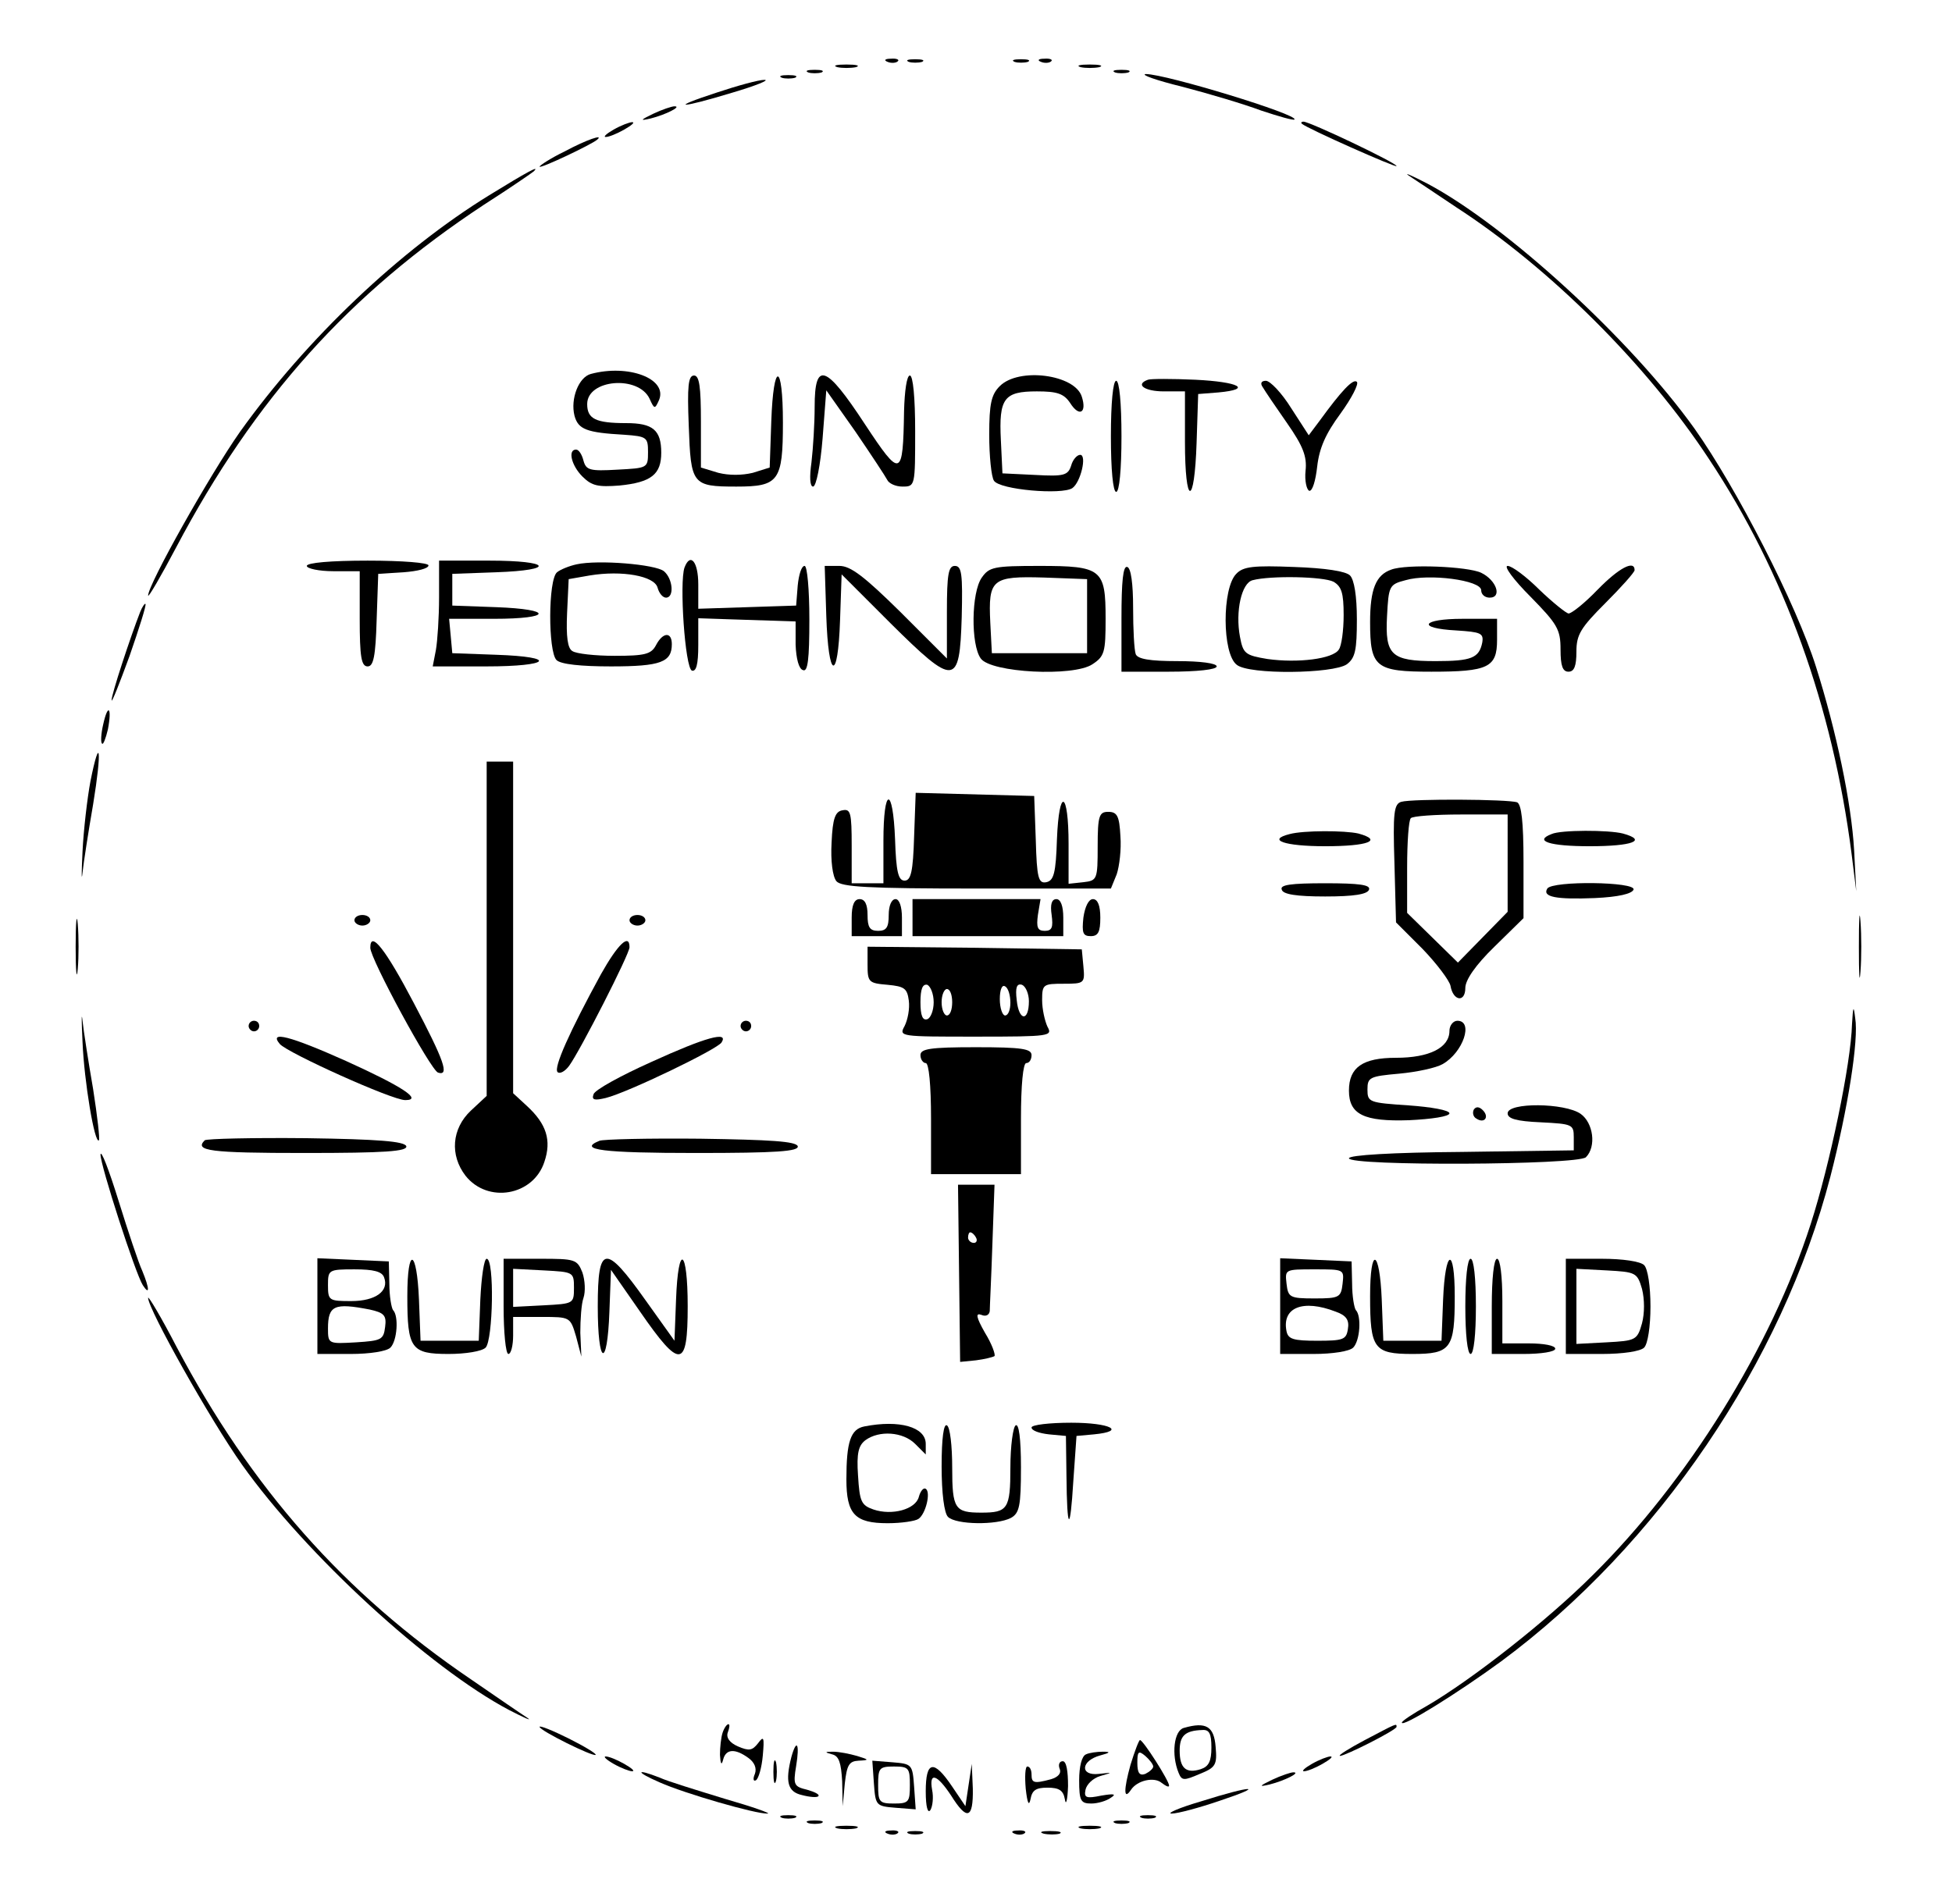 <?xml version="1.0" encoding="UTF-8"?>
<svg data-bbox="14.3 11.08 337.55 335.801" viewBox="0 0 369 360" height="480" width="492" xmlns="http://www.w3.org/2000/svg" data-type="shape">
    <g>
        <path d="M167.8 11.7c.7.3 1.6.2 1.9-.1.4-.3-.2-.6-1.3-.5-1.1 0-1.4.3-.6.6"/>
        <path d="M171.8 11.7c.6.2 1.8.2 2.5 0 .6-.3.1-.5-1.3-.5s-1.9.2-1.2.5"/>
        <path d="M191.8 11.7c.6.2 1.8.2 2.5 0 .6-.3.1-.5-1.3-.5s-1.9.2-1.2.5"/>
        <path d="M196.8 11.7c.7.3 1.6.2 1.9-.1.4-.3-.2-.6-1.3-.5-1.1 0-1.4.3-.6.6"/>
        <path d="M158.3 12.7c.9.2 2.5.2 3.5 0 .9-.3.1-.5-1.8-.5s-2.7.2-1.7.5"/>
        <path d="M204.3 12.7c.9.2 2.5.2 3.5 0 .9-.3.1-.5-1.8-.5s-2.7.2-1.7.5"/>
        <path d="M152.8 13.7c.6.2 1.8.2 2.5 0 .6-.3.1-.5-1.3-.5s-1.9.2-1.2.5"/>
        <path d="M210.8 13.7c.6.2 1.8.2 2.5 0 .6-.3.1-.5-1.3-.5s-1.9.2-1.2.5"/>
        <path d="M147.8 14.7c.6.2 1.8.2 2.5 0 .6-.3.1-.5-1.3-.5s-1.9.2-1.2.5"/>
        <path d="M223.5 16.4c5 1.3 11.7 3.3 14.9 4.5 3.3 1.1 6.1 1.9 6.3 1.7.9-.9-24.3-8.6-28.1-8.6-1.1.1 2 1.2 6.9 2.4"/>
        <path d="M135.5 17.5c-9.2 3-7.2 3.1 3 0 4.4-1.3 7.1-2.4 6-2.4s-5.1 1.1-9 2.4"/>
        <path d="M123.5 21.5c-2.5 1.2-2.6 1.4-.5.9 2.8-.7 6-2.3 4.5-2.3-.5 0-2.3.6-4 1.4"/>
        <path d="M116 24.5c-1.4.8-2 1.4-1.5 1.4.6 0 2.1-.6 3.5-1.4s2.1-1.4 1.5-1.4c-.5 0-2.1.6-3.5 1.4"/>
        <path d="M246.1 23.4c1 .9 17.9 8.4 17.9 8 0-.6-16.4-8.4-17.6-8.4-.4 0-.5.2-.3.4"/>
        <path d="M106.8 28.6c-2.7 1.3-4.8 2.7-4.8 2.9 0 .5 9.9-4.2 10.9-5.1 1.3-1.1-2 0-6.1 2.2"/>
        <path d="M92.5 36.9C75.6 47.3 58 64 45.4 81.6c-5.7 8.1-17.4 28.9-17.4 31 0 .5 2.4-3.6 5.3-9.1 14.9-28.2 32.7-48 58.2-64.8 5-3.2 9.2-6.1 9.4-6.3 1.3-1.3-1.4.2-8.4 4.5"/>
        <path d="M266.3 33.2c1.1.7 5.1 3.4 9 6 17.6 11.4 36 29.7 47.7 47.5 14.4 21.7 23.4 46.8 27 74.6l.9 7.2-.4-7.7c-.5-9-3.4-22.7-7.2-34.7-3.7-11.8-15-33.8-23-45.1-12.1-16.9-35.6-38.4-50.5-46.3-2.9-1.5-4.5-2.2-3.5-1.5"/>
        <path d="M111.7 70.7c-2.3.6-3.9 4.7-3.1 7.9.7 2.6 2.3 3.2 9.4 3.6 4.3.3 4.5.5 4.5 3.3 0 3-.1 3-5.8 3.3-5.2.3-5.9.1-6.4-1.7-.3-1.2-.9-2.1-1.4-2.1-1.6 0-.9 3 1.2 5.1 1.8 1.8 3 2 7 1.7 6-.6 7.9-2.1 7.9-6.2 0-4.3-1.6-5.6-6.6-5.6-5.8 0-7.4-.8-7.4-3.6 0-4.7 9.7-5.5 11.8-1 .9 2 1 2 1.8.2 1.6-4-5.8-6.8-12.9-4.9"/>
        <path d="M130.2 80.5c.4 11.1.6 11.5 9 11.5 8 0 8.8-1 8.8-12.1 0-11.5-1.8-11.7-2.2-.2l-.3 8.7-3.2 1c-2.1.5-4.5.5-6.5 0l-3.3-1v-8.7c0-6.6-.3-8.7-1.3-8.7-1.1 0-1.3 2-1 9.5"/>
        <path d="M154 76.9c0 3.2-.3 7.9-.6 10.5-.4 2.8-.3 4.6.3 4.6s1.4-4.1 1.8-9.1l.7-9.1 5.5 7.8c3 4.4 5.7 8.5 6 9.1.3.7 1.6 1.3 2.9 1.3 2.4 0 2.4-.1 2.4-10.5 0-6.3-.4-10.5-1-10.5s-1 3-1.1 6.7c-.2 12.7-.6 12.8-7.4 2.5-7.4-11.3-9.5-12-9.5-3.3"/>
        <path d="M189 73c-1.6 1.6-2 3.3-2 9.2 0 4 .4 8 .9 8.7 1.1 1.7 12.8 2.7 14.8 1.4 1.6-1.1 2.8-6.3 1.5-6.3-.6 0-1.4.9-1.7 2-.6 1.9-1.4 2.1-6.8 1.8l-6.2-.3-.3-6.3c-.4-7.9.6-9.2 6.8-9.2 3.8 0 5.1.4 6.3 2.2 1.7 2.7 3.2 1.9 2.2-1.2-1.3-4.2-11.9-5.6-15.5-2"/>
        <path d="M217 71.8c-2.5.9-.6 2.2 3 2.2h4v9.5c0 12.3 1.8 12.5 2.2.2l.3-9.2 3.8-.3c6.6-.6 3.9-2-4.3-2.4-4.4-.2-8.5-.2-9 0"/>
        <path d="M210 82.5c0 6.3.4 10.5 1 10.5s1-4.2 1-10.5-.4-10.5-1-10.5-1 4.2-1 10.5"/>
        <path d="M238.7 73.2c.4.7 2.5 3.8 4.6 6.8 3 4.3 3.8 6.3 3.5 9-.2 1.9.2 3.6.7 3.8.6.1 1.2-1.9 1.5-4.6.4-3.5 1.6-6.2 4.4-10 2.1-2.9 3.5-5.6 3.1-6-.7-.7-3 1.8-7 7.3l-2.1 2.8-3.3-5.1c-1.8-2.9-4-5.2-4.8-5.2-.9 0-1.1.5-.6 1.2"/>
        <path d="M58 107c0 .5 2.3 1 5 1h5v9c0 7.2.3 9 1.5 9 1.1 0 1.5-1.9 1.7-8.8l.3-8.7 4.8-.3c2.6-.2 4.7-.7 4.7-1.3 0-.5-4.9-.9-11.5-.9-7 0-11.5.4-11.5 1"/>
        <path d="M83 112.9c0 3.8-.3 8.3-.6 10l-.6 3.1h10.1c12.2 0 13.7-1.8 1.9-2.2l-8.3-.3-.3-3.3-.3-3.2h8.5c11 0 11.3-1.8.4-2.2l-8.3-.3v-6l8.3-.3c11.4-.4 10.4-2.2-1.3-2.2H83z"/>
        <path d="M109 106.7c-1.4.3-3.1 1-3.7 1.5-1.7 1.4-1.7 15-.1 16.6.8.8 4.6 1.2 10.3 1.2 9.4 0 11.5-.8 11.5-4.2 0-2.4-1.7-2.3-3 .2-.9 1.7-2.1 2-7.8 2-3.7 0-7.3-.4-8-.9-.9-.5-1.2-2.7-1-7.2l.3-6.4 4-.7c6.1-1 12.2.1 12.8 2.3.3 1.1 1 1.9 1.6 1.9 1.6 0 1.3-3.6-.4-5-1.6-1.3-12.4-2.2-16.5-1.3"/>
        <path d="M129.4 107.3c-1 2.8.1 19 1.4 19.5.8.2 1.2-1.1 1.2-4.8v-5.1l9.2.3 9.2.3v4.4c.1 2.6.6 4.6 1.4 4.8.9.4 1.2-2 1.2-9.6 0-5.6-.4-10.1-.9-10.1-.6 0-1.1 1.7-1.3 3.7l-.3 3.8-9.2.3-9.3.3v-4.6c0-4.3-1.5-6.1-2.6-3.2"/>
        <path d="M156.2 116.5c.4 12 2.2 12.6 2.6.8l.3-8.7 9.2 9.2c12.2 12.1 13.1 12 13.5-1.1.2-8.2 0-9.7-1.3-9.7-1.2 0-1.5 1.5-1.5 8.7v8.8l-8.8-8.8c-6.8-6.7-9.4-8.7-11.5-8.7h-2.8z"/>
        <path d="M185.6 109.2c-2 2.8-2.1 12.7-.2 15.3 1.9 2.7 17.5 3.5 21.1 1.1 2.3-1.5 2.5-2.3 2.5-8.6 0-9.4-.7-10-12.5-10-8.6 0-9.5.2-10.9 2.2m19.9 7.3v7h-18l-.3-5.8c-.4-8.2.3-8.8 10.2-8.5l8.1.3z"/>
        <path d="M212 116.9V127h9c5.3 0 9-.4 9-1s-3.1-1-7.4-1c-5.3 0-7.5-.4-7.9-1.3-.3-.8-.5-4.7-.5-8.8 0-4.5-.4-7.5-1.1-7.7-.8-.3-1.1 2.7-1.1 9.7"/>
        <path d="M233.7 108.5c-2.7 2.7-2.7 15.1.1 17.2 2.3 1.9 18.2 1.7 20.8-.1 1.6-1.2 1.9-2.7 1.9-8.5 0-4.4-.5-7.5-1.3-8.3s-4.7-1.4-10.6-1.6c-7.6-.3-9.6-.1-10.9 1.3m18.4 1.5c1.5.9 1.9 2.1 1.9 6.3 0 2.9-.4 5.8-.9 6.5-1.1 1.8-7.8 2.6-13.5 1.8-4.2-.7-4.6-1-5.2-4.2-.9-4.8.3-10.2 2.4-10.7 3.4-.9 13.4-.7 15.3.3"/>
        <path d="M263 107.7c-2.9 1-4 3.7-4 9.9 0 8.6 1 9.4 11.6 9.4 10.7 0 12.4-.8 12.4-6v-4h-6.5c-7.8 0-8.8 1.8-1.2 2.2 4.6.3 5.2.5 4.9 2.3-.6 2.9-2 3.5-8.8 3.5-8.4 0-9.6-1.1-9.2-8.5.3-5.7.4-6 3.5-6.8 4.4-1.3 14.3 0 14.3 1.9 0 .8.7 1.4 1.6 1.4 2.4 0 1.3-3.3-1.6-4.7-2.5-1.2-14.1-1.7-17-.6"/>
        <path d="M289.3 112.8c5.1 5.2 5.7 6.2 5.7 10 0 3.1.4 4.2 1.5 4.2s1.5-1.1 1.5-3.8c0-3.2.8-4.5 5.5-9.2 3-3 5.5-5.8 5.5-6.2 0-2-3-.4-7 3.7-2.4 2.5-4.9 4.5-5.5 4.5-.5-.1-3-2.1-5.5-4.5-2.5-2.5-5.2-4.5-6-4.5s1.1 2.6 4.3 5.8"/>
        <path d="M26.5 115.7c-1.8 4.6-5.5 15.8-5.4 16.7 0 .6 1.5-3.2 3.4-8.4 1.8-5.2 3.2-9.6 3-9.8-.1-.2-.6.5-1 1.5"/>
        <path d="M19.5 137c-.4 1.7-.5 3.4-.2 3.6.2.3.7-1 1.1-2.7.8-4.2 0-5-.9-.9"/>
        <path d="M17.1 147.7c-.6 3.2-1.3 9.2-1.5 13.3s-.2 5.9 0 4 1.1-7.7 2-12.9c1.7-10.4 1.3-13.4-.5-4.4"/>
        <path d="M92 175.6v31.6l-3 2.8c-3.6 3.4-4 8.4-1 12.3 4.2 5.3 12.8 3.8 14.9-2.6 1.4-4.1.4-7.2-3.3-10.6l-2.6-2.4V144h-5z"/>
        <path d="M172.8 158.2c-.2 6.6-.6 8.3-1.8 8.3s-1.6-1.7-1.8-7.8c-.4-10.2-2.2-10-2.2.3v8h-6v-7.1c0-6.2-.2-7-1.7-6.7-1.4.2-1.9 1.5-2.1 6.1-.2 3.5.2 6.4.9 7.3.9 1.1 5.9 1.4 26.5 1.4H210l1.1-2.7c.5-1.5.9-4.7.7-7.2-.2-3.8-.6-4.6-2.3-4.6s-2 .7-2 6.5c0 6.3-.1 6.5-2.7 6.8l-2.8.3v-7.5c0-10.1-1.8-10.9-2.2-.9-.2 6.4-.6 7.8-2 8.1-1.5.3-1.8-.8-2-8l-.3-8.3-11.2-.3-11.2-.3z"/>
        <path d="M264.9 151.6c-1.4.4-1.6 2.1-1.3 11.6l.3 11.2 5 5c2.7 2.8 5.1 6 5.3 7 .5 2.9 2.8 3.2 2.8.4 0-1.5 1.9-4.3 5.5-7.8l5.5-5.4v-10.7c0-7.6-.4-10.8-1.2-11.2-1.7-.6-19.8-.7-21.9-.1m20.1 11.6v9.2l-4.7 4.8-4.7 4.8-4.8-4.7-4.8-4.7V164c0-4.8.3-9 .7-9.3.3-.4 4.6-.7 9.5-.7h8.8z"/>
        <path d="M243.8 157.7c-4.4 1.1-1 2.3 6.7 2.3 8.1 0 11-1.1 6.3-2.4-2.6-.6-10.4-.6-13 .1"/>
        <path d="M293.3 157.7c-3.4 1.3-.4 2.3 7.2 2.3 8.1 0 11-1.1 6.3-2.4-2.7-.7-11.8-.7-13.5.1"/>
        <path d="M242.3 168.2c.2.9 2.8 1.3 8.2 1.3s8-.4 8.3-1.3-1.8-1.2-8.3-1.2-8.6.3-8.2 1.2"/>
        <path d="M292.5 168c-1 1.6 1.7 2.1 9 1.8 4.4-.2 7-.8 7.3-1.6.5-1.5-15.3-1.7-16.3-.2"/>
        <path d="M161 173.5v3.5h9.5v-3.5c0-2.1-.5-3.5-1.2-3.5-.8 0-1.3 1.3-1.3 3 0 2.3-.4 3-2 3s-2-.7-2-3q0-3-1.5-3c-1 0-1.5 1.1-1.5 3.5"/>
        <path d="M172.5 173.5v3.5H201v-3.5c0-2.2-.5-3.5-1.3-3.5q-1.35 0-.9 3c.3 2.3.1 3-1.3 3s-1.6-.7-1.3-3l.5-3h-24.2z"/>
        <path d="M204.8 173.5c-.3 2.9-.1 3.5 1.4 3.5 1.4 0 1.8-.8 1.8-3.5 0-2.3-.5-3.5-1.4-3.5-.8 0-1.5 1.4-1.8 3.5"/>
        <path d="M351.4 179c0 5.2.1 7.4.3 4.7.2-2.6.2-6.8 0-9.5-.2-2.6-.3-.4-.3 4.8"/>
        <path d="M14.3 179c0 4.7.2 6.6.4 4.2.2-2.3.2-6.1 0-8.5-.2-2.3-.4-.4-.4 4.3"/>
        <path d="M67 174c0 .5.7 1 1.5 1s1.5-.5 1.5-1c0-.6-.7-1-1.5-1s-1.5.4-1.5 1"/>
        <path d="M119 174c0 .5.7 1 1.5 1s1.5-.5 1.5-1c0-.6-.7-1-1.5-1s-1.5.4-1.5 1"/>
        <path d="M70 179.2c0 2.1 11.4 23.1 12.8 23.6 2.2.7 1.2-2.2-4.6-13.2-5.3-10.1-8.2-13.8-8.2-10.4"/>
        <path d="M113.6 184.2c-5.9 10.8-9 17.7-8.2 18.5.4.4 1.4-.1 2.2-1.2 2.1-2.9 11.4-21.1 11.4-22.4 0-2.7-2.2-.6-5.4 5.1"/>
        <path d="M164 182.4c0 3.3.2 3.5 3.8 3.8 3.2.3 3.7.7 4 3 .2 1.5-.2 3.6-.8 4.8-1.1 2-.9 2 13.5 2 14.1 0 14.5-.1 13.5-1.9-.5-1.1-1-3.3-1-5 0-3 .2-3.1 4.1-3.1s4-.1 3.7-3.3l-.3-3.2-20.2-.3-20.3-.2zm12.5 7.1c0 1.6-.6 3-1.2 3.2-.9.3-1.3-.7-1.3-3.2s.4-3.5 1.3-3.3c.6.3 1.2 1.7 1.2 3.3m14.5.1c0 1.3-.4 2.4-1 2.4-.5 0-1-1.4-1-3.1s.4-2.8 1-2.4c.6.3 1 1.7 1 3.1m3.5-.3c0 3.9-1.9 3.8-2.3-.2-.3-2.4 0-3.2 1-2.9.7.3 1.3 1.7 1.3 3.1m-14.5.2c0 1.4-.4 2.5-1 2.5-.5 0-1-1.1-1-2.5s.5-2.5 1-2.5c.6 0 1 1.1 1 2.5"/>
        <path d="M15.6 197c.3 7.4 2.3 19.4 3.1 18.6.2-.2-.3-4.6-1.1-9.7-.9-5.2-1.8-11-2-12.9s-.2-.1 0 4"/>
        <path d="M350.1 193.6c-.2 7.6-4.2 26.6-7.8 37.8-7.5 23.3-23.2 48.6-41.2 66.4-8.6 8.6-22.9 19.8-31.3 24.7-2.7 1.5-4.8 2.9-4.8 3.2 0 1 10.6-5.6 18.8-11.6 29.7-22 53.1-56.6 62.2-91.6 3.3-12.8 5.4-25.9 4.7-30-.3-2.5-.4-2.3-.6 1.1"/>
        <path d="M47 194c0 .5.5 1 1 1 .6 0 1-.5 1-1 0-.6-.4-1-1-1-.5 0-1 .4-1 1"/>
        <path d="M140 194c0 .5.5 1 1 1 .6 0 1-.5 1-1 0-.6-.4-1-1-1-.5 0-1 .4-1 1"/>
        <path d="M274 194.9c0 3.2-3.8 5.1-10.1 5.1s-8.9 1.8-8.9 6.2c0 4.5 2.8 5.9 11.4 5.6 4.2-.2 7.6-.7 7.6-1.3s-3.5-1.2-7.7-1.5c-7.5-.5-7.8-.6-7.8-3 0-2.3.4-2.5 6-3 3.3-.3 7-1.1 8.2-1.8 3.9-2.2 5.9-8.2 2.8-8.2-.8 0-1.5.9-1.5 1.9"/>
        <path d="M52.9 197.4c1.5 1.7 21.2 10.6 23.7 10.6 3.4 0-.6-2.6-11.2-7.4-10.5-4.7-14.7-5.8-12.5-3.2"/>
        <path d="M123.1 200.8c-5.8 2.6-10.7 5.3-10.9 6.1-.4 1.1.2 1.2 2.3.7 4.1-1 21.1-9.2 21.9-10.5 1.4-2.2-3-1-13.3 3.7"/>
        <path d="M174 199.5c0 .8.5 1.5 1 1.5.6 0 1 4.2 1 10.5V222h17v-10.5c0-6.3.4-10.5 1-10.5s1-.7 1-1.5c0-1.2-1.8-1.5-10.5-1.5s-10.5.3-10.5 1.5"/>
        <path d="M278.6 209.8c-.3.6-.1 1.4.5 1.7 1.5 1 2.5-.3 1.2-1.6-.7-.7-1.3-.7-1.7-.1"/>
        <path d="M285 210.5c0 1 1.6 1.5 6.3 1.7 5.9.3 6.2.4 6.2 2.8v2.5l-21.2.3c-13.1.1-21.3.6-21.3 1.2 0 1.5 43.3 1.3 44.8-.2 2-2 1.4-6.5-1-8.2-3-2.1-13.8-2.2-13.8-.1"/>
        <path d="M38.7 215.6c-2 2 .9 2.4 18.9 2.4 15.2 0 19.5-.3 19.2-1.3-.4-.9-5.2-1.3-18.9-1.5-10.2-.1-18.8.1-19.2.4"/>
        <path d="M113.3 215.7c-4.2 1.7.7 2.3 18.3 2.3 15.2 0 19.5-.3 19.2-1.3-.4-.9-5.1-1.2-18.4-1.4-9.8-.1-18.5.1-19.1.4"/>
        <path d="M19 218.3c0 2.1 6.6 22.5 8 24.7 1.3 2 1.3.7-.1-2.7-.7-1.5-2.7-7.5-4.5-13.3s-3.3-9.7-3.4-8.7"/>
        <path d="m181.3 240.7.2 16.8 3-.3c1.6-.2 3.2-.6 3.5-.8.2-.3-.5-2.3-1.8-4.4-1.7-3-1.8-3.8-.7-3.4.9.4 1.5 0 1.6-.7 0-.8.3-6.5.5-12.7l.4-11.2h-6.9zm3.2-6.7c.3.5.1 1-.4 1-.6 0-1.1-.5-1.1-1 0-.6.2-1 .4-1 .3 0 .8.4 1.1 1"/>
        <path d="M60 247v9h6.3c3.6 0 6.8-.5 7.5-1.2 1.3-1.3 1.6-6 .5-7.1-.3-.4-.7-2.6-.7-5l-.1-4.2-6.7-.3-6.8-.3zm12.6-5.5c1 2.6-1.6 4.5-6.2 4.5-4.2 0-4.4-.1-4.4-3s.1-3 5-3c3.6 0 5.2.4 5.6 1.5m-2.7 6.1c2.7.6 3.2 1.1 2.9 3.3-.3 2.4-.7 2.6-5.5 2.9-5.2.3-5.3.3-5.3-2.6 0-4.4 1.2-4.9 7.9-3.6"/>
        <path d="M77 245.1c0 9.9.7 10.9 7.8 10.9 3.2 0 6.3-.5 7-1.2 1.4-1.4 1.7-16.8.2-16.8-.5 0-1 3.5-1.2 7.7l-.3 7.8h-11l-.3-7.8c-.4-9.6-2.2-10.2-2.2-.6"/>
        <path d="M95.2 247c0 4.9.4 9 .9 9s.9-1.6.9-3.5V249h5.4c5.4 0 5.4 0 6.5 3.7l1 3.8-.2-4.5c0-2.5.2-5.5.6-6.6.4-1.2.3-3.3-.2-4.8-1-2.5-1.4-2.6-8-2.6h-6.9zm13.3-3.5c0 3-.1 3-5.7 3.3l-5.8.3v-7.2l5.8.3c5.6.3 5.7.3 5.7 3.3"/>
        <path d="M113 247c0 11.2 1.8 12 2.2 1l.3-7.9 5.5 7.9c7.6 11 9 10.8 9-1 0-11-1.8-12.1-2.2-1.3l-.3 7.8-5.5-7.7c-7.6-10.7-9-10.5-9 1.2"/>
        <path d="M242 247v9h6.3c3.6 0 6.8-.5 7.5-1.2 1.3-1.3 1.6-6 .5-7.1-.3-.4-.7-2.6-.7-5l-.1-4.2-6.7-.3-6.8-.3zm11.8-4.3c-.3 2.6-.6 2.8-5.3 2.8s-5-.2-5.3-2.8c-.3-2.7-.3-2.7 5.3-2.7s5.6 0 5.3 2.7m-1.3 5.3c2 .7 2.6 1.6 2.3 3.3-.3 2-.9 2.2-5.8 2.2-4.5 0-5.5-.3-5.8-1.8-.9-4.5 3.1-6.1 9.3-3.7"/>
        <path d="M259 245.1c0 9.9.7 10.9 8 10.9s8-1 8-10.9c0-9.6-1.8-9-2.2.6l-.3 7.8h-11l-.3-7.8c-.4-9.6-2.2-10.2-2.2-.6"/>
        <path d="M277 247c0 5.3.4 9 1 9s1-3.7 1-9-.4-9-1-9-1 3.7-1 9"/>
        <path d="M282 247v9h6c3.3 0 6-.4 6-1s-2.2-1-5-1h-5v-8c0-4.7-.4-8-1-8s-1 3.7-1 9"/>
        <path d="M296 247v9h6.8c4 0 7.3-.5 8-1.2s1.2-4 1.2-7.8-.5-7.1-1.2-7.8-4-1.2-8-1.2H296zm14.4-3.3c.5 2 .5 4.6 0 6.5-.9 3.2-1.2 3.3-6.7 3.6l-5.7.3v-14.2l5.7.3c5.5.3 5.8.4 6.7 3.5"/>
        <path d="M28 245.4c0 2.1 11.7 23 17.8 31.6 12 16.9 35.3 38.3 50.4 46.3 2.9 1.5 4.5 2.2 3.5 1.5-1.1-.7-5.9-4-10.7-7.3-24-16.3-41.5-36.1-55.6-62.8-2.9-5.6-5.4-9.8-5.4-9.3"/>
        <path d="M163.4 269.7c-2.6.5-3.4 2.9-3.4 10 0 6.6 1.6 8.3 7.8 8.3 2.6 0 5.2-.4 5.8-.8 1.4-.9 2.4-5.1 1.4-5.7-.4-.3-1 .4-1.3 1.5-.6 2.4-5.1 3.6-8.6 2.4-2.3-.8-2.6-1.5-2.9-6.4-.3-4.3.1-5.7 1.4-6.7 2.6-1.9 7.1-1.6 9.4.7l2 2v-2c0-3.2-5-4.6-11.6-3.3"/>
        <path d="M178 277.2c0 5.2.5 8.9 1.2 9.6 1.5 1.5 9.2 1.6 11.9.2 1.6-.9 1.9-2.2 1.9-9.6 0-5.4-.4-8.3-1-7.9-.5.3-1 3.9-1 8 0 7.8-.5 8.5-5.5 8.5s-5.5-.7-5.5-8.5c0-4.1-.4-7.7-1-8-.6-.4-1 2.4-1 7.7"/>
        <path d="M195 269.9c0 .6 1.5 1.1 3.3 1.3l3.2.3.1 7.5c.1 10.6.7 11 1.3 1l.6-8.5 3.3-.3c6.2-.6 3.1-2.2-4.3-2.2-4.1 0-7.5.4-7.5.9"/>
        <path d="M102 326.5c0 .7 10.1 5.7 10.6 5.3.2-.2-2.1-1.6-5.1-3.1s-5.5-2.5-5.5-2.2"/>
        <path d="M136.6 327.6c-.3.9-.5 2.8-.5 4.2.1 1.7.3 2.1.6.9.5-2 2.2-2.2 4.8-.3 1.1.8 1.6 1.9 1.2 3-.4.9-.3 1.5.2 1.2s1.1-2.4 1.3-4.7c.3-3.4.2-3.8-.9-2.3-1.1 1.4-1.7 1.5-3.8.6-1.6-.7-2.3-1.7-1.9-2.7.3-.8.4-1.5.1-1.5s-.8.7-1.1 1.6"/>
        <path d="M223.8 326.7c-1.9.5-2.4 5.1-1 8.5.6 1.5 1 1.5 4 .2 3-1.2 3.3-1.7 3-5.1-.3-3.9-1.8-4.8-6-3.6m5.2 3.7c0 2.6-.5 3.6-2 4.1-2.8.9-4-.2-4-3.5 0-2.8 1-3.8 4.3-3.9 1.3-.1 1.7.7 1.7 3.3"/>
        <path d="M258 329c-3 1.6-5.1 2.9-4.7 3 1 0 10.7-4.9 10.7-5.5 0-.7.1-.7-6 2.5"/>
        <path d="M213.7 333.7c-1.3 4.7-1.3 6.8.1 4.7 1.2-1.8 4.4-2.5 5.8-1.3.8.6 1.4.9 1.4.5 0-.9-4.9-8.6-5.5-8.6-.2 0-1 2.1-1.8 4.7m4.3.3c0 .4-.7 1-1.5 1.4-1.1.4-1.5-.2-1.5-2.1 0-2.1.2-2.4 1.5-1.3.8.7 1.5 1.6 1.5 2"/>
        <path d="M149.6 332.2c-1.2 4.7-.7 6.6 2 7.2 1.5.4 2.9.5 3.1.2.3-.3-.7-.8-2.1-1.2-2.5-.6-2.7-.9-2.1-4.5.7-4.2.1-5.3-.9-1.7"/>
        <path d="M157.3 331.7c1.3.3 1.7 1.6 1.9 5.1l.1 4.7.4-4.3c.4-3.5.8-4.2 2.6-4.3 2.1-.1 2-.2-.3-.9-1.4-.4-3.4-.8-4.5-.8-1.6 0-1.7.1-.2.5"/>
        <path d="M205.3 331.7c-.8.3-1.3 2.3-1.3 4.9 0 3.9.3 4.4 2.3 4.4 1.2 0 2.9-.5 3.7-1.1 1.1-.7.6-.8-1.8-.4-2.9.6-3.3.4-3-1.1.2-1 1.4-2.2 2.8-2.6 2.4-.7 2.4-.7-.3-.4-3.6.4-3.4-2.5.3-3.5 1.9-.5 2-.7.5-.7-1.1 0-2.6.2-3.2.5"/>
        <path d="M116 333.5c1.4.8 3 1.4 3.5 1.4.6 0-.1-.6-1.5-1.4s-2.9-1.4-3.5-1.4c-.5 0 .1.6 1.5 1.4"/>
        <path d="M146.2 335c0 1.9.2 2.7.5 1.7.2-.9.2-2.5 0-3.5-.3-.9-.5-.1-.5 1.8"/>
        <path d="M248 333.5c-1.4.8-2 1.4-1.5 1.4.6 0 2.1-.6 3.5-1.4s2.1-1.4 1.5-1.4c-.5 0-2.1.6-3.5 1.4"/>
        <path d="M165.2 337.2c.3 4.2.4 4.3 4.1 4.6l3.8.3-.3-4.3c-.3-4.2-.4-4.3-4.1-4.6l-3.8-.3zm6.8.3c0 3.2-.2 3.5-3 3.5s-3-.3-3-3.5.2-3.5 3-3.5 3 .3 3 3.5"/>
        <path d="M200.3 334.4c.4.9-.3 1.6-1.6 2-3.3.9-3.7.7-3.7-.9 0-.8-.3-1.5-.8-1.5-.4 0-.5 1.9-.3 4.2.3 2.7.6 3.4.9 2 .3-1.7 1-2.2 3.2-2.2s3 .5 3.3 2.2c.2 1.3.5.2.6-2.5 0-2.8-.3-4.7-1-4.7-.6 0-.9.6-.6 1.4"/>
        <path d="M175 338.7c0 3 .4 4.3.9 3.5.4-.7.6-2.4.3-3.8-.6-3.4.9-3 3.6 1.1 3 4.8 4.2 4.4 4.1-1.3l-.2-4.7-.6 4-.6 4-2.5-3.7c-3.5-5.2-5-4.9-5 .9"/>
        <path d="M124.7 337c4.7 2.1 18.2 6 20.4 5.9.8 0-2.9-1.3-8.1-2.8-5.2-1.6-10.8-3.3-12.3-4-4.6-1.8-4.6-1.1 0 .9"/>
        <path d="M240.5 336.5c-2.5 1.2-2.6 1.4-.5.9 2.8-.7 6-2.3 4.5-2.3-.5 0-2.3.6-4 1.4"/>
        <path d="M227 340.6c-4.1 1.2-6.6 2.3-5.5 2.3s5.2-1.1 9-2.4c9-3 6.3-3-3.5.1"/>
        <path d="M147.8 343.7c.6.2 1.8.2 2.5 0 .6-.3.1-.5-1.3-.5s-1.9.2-1.2.5"/>
        <path d="M215.8 343.7c.6.2 1.8.2 2.5 0 .6-.3.1-.5-1.3-.5s-1.9.2-1.2.5"/>
        <path d="M152.8 344.7c.6.2 1.8.2 2.5 0 .6-.3.1-.5-1.3-.5s-1.9.2-1.2.5"/>
        <path d="M210.8 344.7c.6.2 1.8.2 2.5 0 .6-.3.1-.5-1.3-.5s-1.9.2-1.2.5"/>
        <path d="M158.3 345.7c.9.2 2.5.2 3.5 0 .9-.3.1-.5-1.8-.5s-2.7.2-1.7.5"/>
        <path d="M204.3 345.7c.9.2 2.5.2 3.5 0 .9-.3.1-.5-1.8-.5s-2.7.2-1.7.5"/>
        <path d="M167.8 346.7c.7.3 1.6.2 1.9-.1.4-.3-.2-.6-1.3-.5-1.1 0-1.4.3-.6.6"/>
        <path d="M171.8 346.7c.6.2 1.8.2 2.5 0 .6-.3.1-.5-1.3-.5s-1.9.2-1.2.5"/>
        <path d="M191.8 346.7c.7.3 1.6.2 1.9-.1.4-.3-.2-.6-1.3-.5-1.1 0-1.4.3-.6.6"/>
        <path d="M197.3 346.7c.9.2 2.3.2 3 0 .6-.3-.1-.5-1.8-.5-1.6 0-2.2.2-1.2.5"/>
    </g>
</svg>
